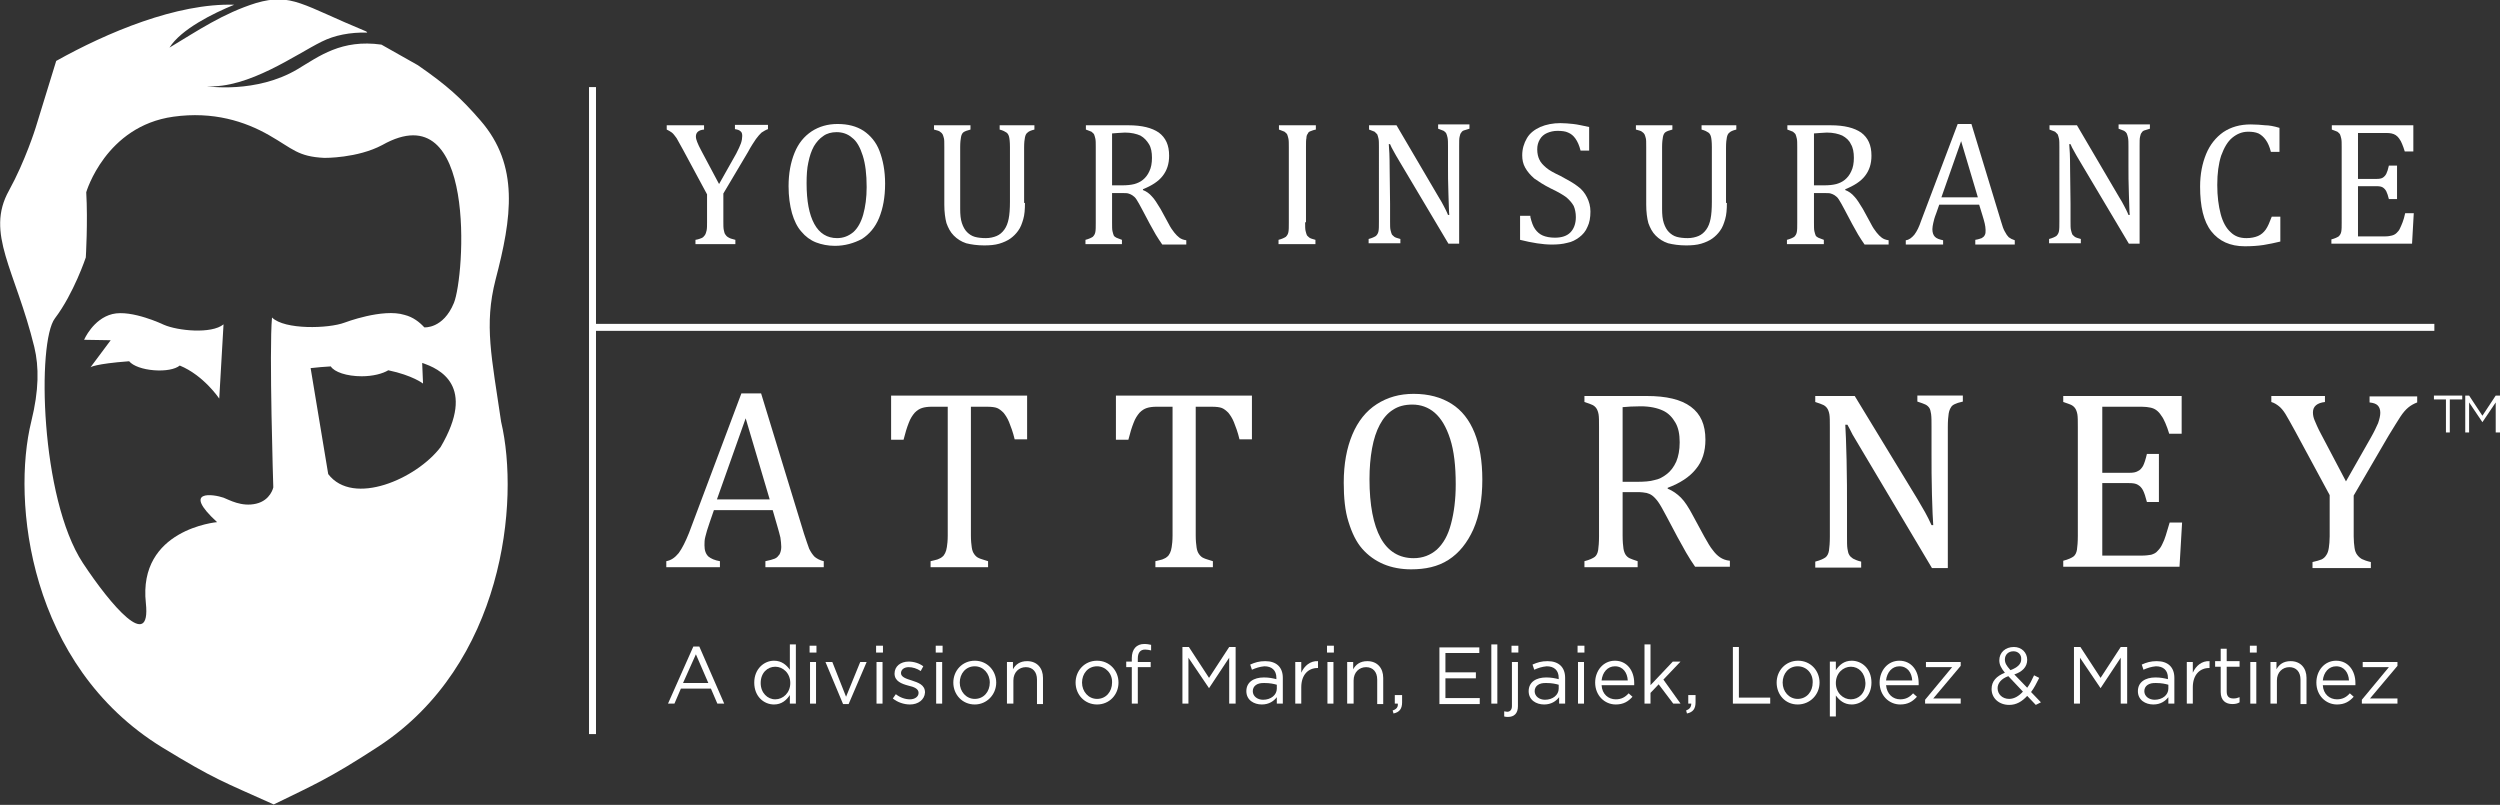 <?xml version="1.0" encoding="utf-8"?>
<!-- Generator: Adobe Illustrator 23.0.6, SVG Export Plug-In . SVG Version: 6.00 Build 0)  -->
<svg version="1.1" id="Layer_1" xmlns="http://www.w3.org/2000/svg" xmlns:xlink="http://www.w3.org/1999/xlink" x="0px" y="0px"
	 viewBox="0 0 582.7 187.6" style="enable-background:new 0 0 582.7 187.6;" xml:space="preserve">
<rect x="0" y="0" width="582.7" height="187.6" fill="#333333" stroke="none"/>
<style type="text/css">
	.st0{fill:none;stroke:#FFFFFF;stroke-width:1.627;stroke-miterlimit:10;}
	.st1{fill:#FFFFFF;}
</style>
<line class="st0" x1="138.1" y1="20.3" x2="138.1" y2="171.1"/>
<line class="st0" x1="138.6" y1="76.3" x2="567.4" y2="76.3"/>
<g>
	<path class="st1" d="M52.1,75.6l-1,17.3c0,0-3.6-5.4-9.2-7.7c-1.1,0.9-3.4,1.3-6,1.1c-2.6-0.2-4.9-1-5.8-2.1c-8,0.6-9,1.4-9,1.4
		l4.7-6.3l-6.2-0.1c0,0,2.1-4.9,6.6-6c4.5-1.1,12,2.5,12,2.5C41.4,77.1,49.3,77.9,52.1,75.6z"/>
	<path class="st1" d="M115.5,65.2c3.8-14.5,5.6-26.6-3.5-37.1c-4.5-5.2-7.8-8.2-14.6-12.9c0,0,0,0-8.5-4.8
		c-9.3-1.3-14.5,2.7-19.5,5.7c-9.7,5.8-21.2,4-21.2,4c9.7,0.6,20.9-7.5,26.8-10.4c3-1.5,6.6-2.2,10.6-2.1c-0.1-0.1-0.1-0.2-0.3-0.3
		c-14.8-6.1-17.3-9-25.6-6.6C52,3.1,46,7.2,39.5,11.1c2.7-4.3,10.2-8,15.1-10C41.2,0.7,24.9,7.6,13.1,14.2L8.3,29.8
		c0,0-2.4,7.7-6.2,14.6c-5.6,10,1.5,18.5,5.9,36.5c1.1,4.6,1.1,10-0.7,17.3c-4.6,18.6-0.6,56.9,30.5,76c12.3,7.5,14,7.9,26,13.3
		c9.2-4.5,12.9-6,24.4-13.5c29.2-19.1,33-57.1,28.6-75.7C114.6,83.2,112.8,75.8,115.5,65.2z M102.7,104.2
		c-5.6,7.4-20.4,13.9-26.2,6.3l-4.1-24.7c1.6-0.2,3.2-0.3,4.7-0.4c0.8,1.3,3.7,2.3,7.2,2.3c2.6,0,4.9-0.6,6.2-1.4
		c5.7,1.2,8.1,3.1,8.1,3.1l-0.2-4.8C102.4,85.9,111.1,89.9,102.7,104.2z M105.8,70.6c-2.5,6.1-6.9,5.7-6.9,5.7
		c-1.1-1.2-2.6-2.4-4.6-2.9c-5.1-1.6-14,1.8-14,1.8c-3.7,1.4-14,1.7-16.9-1.2c-0.7,7.6,0.3,39.6,0.3,39.6s-0.6,3-4,3.8
		c-3.4,0.8-6.3-0.9-7.6-1.4c-2.3-0.8-9.9-2-1.5,5.7c0,0-18.5,1.6-16.6,18.9c1.2,11.4-8.1,0.6-14.7-9.4c-9.9-15.1-10.7-51.5-6.5-57
		c4.4-5.8,7.2-14.2,7.2-14.2s0.5-8.3,0.1-15.2c0,0,4.5-15.4,20.3-17.6c9.3-1.3,16.7,1.1,22.3,4.3s6.7,5,12.9,5.3c0,0,7.7,0.1,13.5-3
		C111.3,21.3,108.3,64.5,105.8,70.6z"/>
</g>
<g>
	<path class="st1" d="M164.8,45.3l-5.6-10.4c-0.7-1.3-1.2-2.2-1.5-2.7c-0.4-0.5-0.7-1-1.1-1.3c-0.4-0.3-0.8-0.5-1.2-0.7v-1h8.7v1
		c-1.3,0.1-1.9,0.7-1.9,1.6c0,0.4,0.1,0.8,0.3,1.3c0.2,0.5,0.5,1.2,1,2.1l4.1,7.7l4-7.1c0.5-1,0.9-1.8,1.1-2.4s0.3-1.2,0.3-1.7
		c0-0.5-0.1-0.9-0.4-1.1c-0.3-0.3-0.7-0.4-1.3-0.5v-1h7.7v1c-0.6,0.2-1,0.5-1.5,0.8c-0.4,0.4-0.8,0.8-1.3,1.5
		c-0.4,0.6-1.1,1.6-1.9,3.1l-5.7,9.6v6.6c0,0.8,0,1.4,0.1,1.9c0.1,0.5,0.2,0.9,0.4,1.1c0.2,0.3,0.4,0.5,0.8,0.7
		c0.3,0.2,0.8,0.3,1.5,0.5v1h-9.3v-1c0.7-0.1,1.1-0.3,1.4-0.4s0.6-0.4,0.8-0.7c0.2-0.3,0.3-0.7,0.4-1.1c0.1-0.5,0.1-1.1,0.1-1.9
		V45.3z"/>
	<path class="st1" d="M194.6,57.3c-1.6,0-3.1-0.3-4.4-0.8c-1.3-0.5-2.5-1.4-3.4-2.5c-1-1.1-1.7-2.6-2.2-4.3
		c-0.5-1.8-0.8-3.9-0.8-6.3c0-3,0.5-5.6,1.4-7.8c0.9-2.2,2.2-3.8,4-5c1.7-1.1,3.7-1.7,6-1.7c2.4,0,4.4,0.5,6.1,1.6
		c1.6,1.1,2.9,2.6,3.7,4.7c0.8,2.1,1.3,4.6,1.3,7.6c0,3.2-0.5,5.8-1.4,8c-0.9,2.2-2.3,3.8-4,4.9C199,56.7,196.9,57.3,194.6,57.3z
		 M188,42.7c0,4.2,0.6,7.3,1.8,9.5c1.2,2.2,3,3.3,5.3,3.3c1.5,0,2.7-0.5,3.8-1.4c1-0.9,1.8-2.3,2.3-4.1c0.5-1.8,0.8-3.9,0.8-6.4
		c0-3-0.3-5.4-0.9-7.3c-0.6-1.9-1.4-3.4-2.5-4.2c-1-0.9-2.3-1.3-3.6-1.3c-1.2,0-2.3,0.3-3.1,0.9c-0.9,0.6-1.6,1.4-2.2,2.4
		c-0.6,1.1-1,2.3-1.3,3.8C188.1,39.2,188,40.9,188,42.7z"/>
	<path class="st1" d="M238.9,47.3c0,1.5-0.1,2.8-0.4,3.8c-0.3,1-0.6,1.9-1.2,2.7c-0.5,0.7-1.1,1.3-1.8,1.8c-0.7,0.5-1.6,0.9-2.6,1.2
		c-1,0.3-2.2,0.4-3.5,0.4c-1.6,0-3-0.2-4.2-0.5c-1.2-0.4-2.1-1-2.9-1.8c-0.8-0.8-1.3-1.8-1.7-2.9c-0.3-1.1-0.5-2.6-0.5-4.3V34.3
		c0-1.1,0-1.8-0.1-2.1c-0.1-0.4-0.2-0.7-0.3-0.9c-0.1-0.2-0.3-0.4-0.6-0.6c-0.2-0.2-0.7-0.3-1.4-0.5v-1h8.5v1
		c-0.8,0.2-1.3,0.4-1.6,0.6c-0.3,0.2-0.5,0.6-0.6,1.1c-0.1,0.5-0.2,1.3-0.2,2.4v14.4c0,1.3,0.1,2.4,0.4,3.3c0.3,0.9,0.7,1.6,1.2,2.1
		c0.5,0.5,1.1,0.9,1.8,1.1s1.6,0.3,2.6,0.3c0.9,0,1.8-0.2,2.5-0.5c0.7-0.3,1.3-0.8,1.8-1.5c0.5-0.7,0.8-1.5,1-2.5
		c0.2-1,0.3-2.3,0.3-4V34.3c0-1.2-0.1-2-0.2-2.4c-0.1-0.4-0.3-0.8-0.6-1c-0.3-0.2-0.8-0.5-1.6-0.7v-1h8.1v1
		c-0.8,0.2-1.3,0.4-1.6,0.7c-0.3,0.2-0.5,0.6-0.6,1.1c-0.1,0.5-0.2,1.2-0.2,2.4V47.3z"/>
	<path class="st1" d="M259.2,44.9v6.9c0,1,0,1.7,0.1,2.1c0.1,0.4,0.2,0.8,0.3,1c0.1,0.2,0.4,0.4,0.6,0.5c0.3,0.1,0.7,0.3,1.3,0.5v1
		H253v-1c0.8-0.2,1.4-0.5,1.7-0.7c0.3-0.3,0.5-0.6,0.6-1.1c0.1-0.5,0.1-1.2,0.1-2.2V34.3c0-0.9,0-1.6-0.1-2c-0.1-0.4-0.2-0.8-0.3-1
		s-0.4-0.4-0.6-0.6c-0.3-0.1-0.7-0.3-1.3-0.5v-1H263c3.2,0,5.5,0.6,7.1,1.7c1.6,1.2,2.4,2.9,2.4,5.4c0,1.9-0.5,3.4-1.5,4.7
		c-1,1.3-2.6,2.3-4.6,3.1v0.2c0.8,0.3,1.5,0.8,2.1,1.5c0.6,0.6,1.2,1.6,2,2.9l1.8,3.3c0.5,1,1,1.7,1.4,2.2c0.4,0.5,0.8,0.9,1.2,1.2
		c0.4,0.3,0.9,0.5,1.6,0.6v1h-5.6c-0.5-0.7-1-1.5-1.5-2.3c-0.5-0.8-0.9-1.7-1.4-2.5l-1.8-3.4c-0.5-1-1-1.8-1.3-2.3
		c-0.3-0.5-0.7-0.8-1-1c-0.3-0.2-0.6-0.3-0.9-0.4c-0.3-0.1-0.8-0.1-1.5-0.1H259.2z M259.2,31.1v12.1h2.3c1.2,0,2.1-0.1,2.9-0.3
		c0.7-0.2,1.4-0.5,2-1c0.6-0.5,1.1-1.1,1.5-2c0.4-0.8,0.6-1.9,0.6-3.1c0-1.3-0.2-2.4-0.7-3.2s-1.1-1.5-2-2c-0.9-0.4-2.1-0.7-3.6-0.7
		C260.9,31,259.9,31,259.2,31.1z"/>
	<path class="st1" d="M304.2,51.8c0,0.9,0,1.6,0.1,2c0.1,0.4,0.2,0.8,0.3,1c0.1,0.2,0.4,0.4,0.6,0.6c0.3,0.2,0.7,0.3,1.4,0.5v1H298
		v-1c0.8-0.2,1.4-0.5,1.7-0.7c0.3-0.3,0.5-0.6,0.6-1.1c0.1-0.5,0.1-1.2,0.1-2.2V34.3c0-0.9,0-1.6-0.1-2c-0.1-0.4-0.2-0.8-0.3-1
		s-0.4-0.4-0.6-0.6c-0.3-0.1-0.7-0.3-1.3-0.5v-1h8.6v1c-0.6,0.1-1,0.3-1.3,0.4c-0.3,0.1-0.5,0.3-0.6,0.6c-0.2,0.2-0.3,0.6-0.3,1
		c-0.1,0.4-0.1,1.1-0.1,2.1V51.8z"/>
	<path class="st1" d="M335.3,45.9c0.5,0.8,0.9,1.5,1.2,2.1c0.3,0.6,0.7,1.3,1,2.1h0.3c-0.1-0.8-0.1-2.5-0.2-4.9
		c-0.1-2.5-0.1-4.7-0.1-6.7v-4.3c0-0.9,0-1.6-0.1-2.1c-0.1-0.4-0.2-0.8-0.3-1c-0.1-0.2-0.3-0.4-0.6-0.6c-0.3-0.1-0.7-0.3-1.3-0.5v-1
		h7.3v1c-0.6,0.2-1,0.3-1.3,0.4c-0.3,0.1-0.5,0.3-0.6,0.5c-0.2,0.2-0.3,0.5-0.4,1c-0.1,0.4-0.1,1.1-0.1,2.1v22.8h-2.5l-11.3-19
		c-0.7-1.2-1.2-2-1.5-2.6c-0.3-0.5-0.6-1.1-0.8-1.6h-0.3c0.1,1,0.2,2.9,0.2,5.7c0,2.7,0.1,5.5,0.1,8.2v4.1c0,0.9,0,1.6,0.1,2
		c0.1,0.4,0.2,0.8,0.3,1c0.1,0.2,0.4,0.4,0.6,0.6c0.3,0.2,0.7,0.3,1.4,0.5v1h-7.4v-1c0.8-0.2,1.4-0.5,1.7-0.7
		c0.3-0.3,0.5-0.6,0.6-1.1c0.1-0.5,0.1-1.2,0.1-2.2V34.3c0-0.9,0-1.6-0.1-2c-0.1-0.4-0.2-0.8-0.3-1c-0.2-0.2-0.4-0.4-0.6-0.6
		c-0.3-0.1-0.7-0.3-1.3-0.5v-1h6.4L335.3,45.9z"/>
	<path class="st1" d="M356.7,50.6c0.3,1.2,0.6,2.1,1.1,2.8s1.1,1.2,1.8,1.5c0.7,0.3,1.7,0.5,2.8,0.5c1.6,0,2.8-0.4,3.6-1.2
		c0.8-0.8,1.3-2,1.3-3.6c0-1-0.2-1.9-0.5-2.6c-0.4-0.7-0.9-1.3-1.7-2c-0.8-0.6-2-1.3-3.7-2.1c-1.6-0.8-2.8-1.6-3.8-2.3
		c-0.9-0.8-1.6-1.6-2.1-2.5c-0.5-0.9-0.7-1.8-0.7-2.9c0-1.5,0.4-2.8,1.1-4s1.8-2,3.1-2.6c1.4-0.6,3-0.9,4.7-0.9c1,0,2,0.1,3,0.2
		c1,0.1,2.2,0.4,3.7,0.7v5.5h-2c-0.3-1.2-0.7-2.1-1.2-2.8c-0.5-0.7-1-1.1-1.7-1.4c-0.6-0.3-1.5-0.4-2.5-0.4c-0.9,0-1.7,0.2-2.4,0.5
		c-0.7,0.3-1.3,0.8-1.7,1.5c-0.4,0.7-0.6,1.4-0.6,2.3c0,1,0.2,1.8,0.5,2.4c0.3,0.7,0.9,1.3,1.6,1.9c0.7,0.6,1.8,1.2,3.3,1.9
		c1.7,0.9,3.1,1.7,4,2.4c1,0.7,1.7,1.6,2.2,2.6s0.8,2.1,0.8,3.3c0,1.4-0.2,2.6-0.7,3.6c-0.4,1-1.1,1.8-1.9,2.4
		c-0.8,0.6-1.7,1.1-2.8,1.3c-1.1,0.3-2.3,0.4-3.6,0.4c-2.1,0-4.6-0.4-7.4-1.1v-5.6H356.7z"/>
	<path class="st1" d="M402.5,47.3c0,1.5-0.1,2.8-0.4,3.8c-0.3,1-0.6,1.9-1.2,2.7c-0.5,0.7-1.1,1.3-1.8,1.8c-0.7,0.5-1.6,0.9-2.6,1.2
		c-1,0.3-2.2,0.4-3.5,0.4c-1.6,0-3-0.2-4.2-0.5c-1.2-0.4-2.1-1-2.9-1.8c-0.8-0.8-1.3-1.8-1.7-2.9c-0.3-1.1-0.5-2.6-0.5-4.3V34.3
		c0-1.1,0-1.8-0.1-2.1c-0.1-0.4-0.2-0.7-0.3-0.9c-0.1-0.2-0.3-0.4-0.6-0.6c-0.2-0.2-0.7-0.3-1.4-0.5v-1h8.5v1
		c-0.8,0.2-1.3,0.4-1.6,0.6c-0.3,0.2-0.5,0.6-0.6,1.1c-0.1,0.5-0.2,1.3-0.2,2.4v14.4c0,1.3,0.1,2.4,0.4,3.3c0.3,0.9,0.7,1.6,1.2,2.1
		c0.5,0.5,1.1,0.9,1.8,1.1s1.6,0.3,2.6,0.3c0.9,0,1.8-0.2,2.5-0.5c0.7-0.3,1.3-0.8,1.8-1.5c0.5-0.7,0.8-1.5,1-2.5
		c0.2-1,0.3-2.3,0.3-4V34.3c0-1.2-0.1-2-0.2-2.4c-0.1-0.4-0.3-0.8-0.6-1c-0.3-0.2-0.8-0.5-1.6-0.7v-1h8.1v1
		c-0.8,0.2-1.3,0.4-1.6,0.7c-0.3,0.2-0.5,0.6-0.6,1.1c-0.1,0.5-0.2,1.2-0.2,2.4V47.3z"/>
	<path class="st1" d="M422.8,44.9v6.9c0,1,0,1.7,0.1,2.1c0.1,0.4,0.2,0.8,0.3,1c0.1,0.2,0.4,0.4,0.6,0.5c0.3,0.1,0.7,0.3,1.3,0.5v1
		h-8.6v-1c0.8-0.2,1.4-0.5,1.7-0.7c0.3-0.3,0.5-0.6,0.6-1.1c0.1-0.5,0.1-1.2,0.1-2.2V34.3c0-0.9,0-1.6-0.1-2c-0.1-0.4-0.2-0.8-0.3-1
		s-0.4-0.4-0.6-0.6c-0.3-0.1-0.7-0.3-1.3-0.5v-1h10.1c3.2,0,5.5,0.6,7.1,1.7c1.6,1.2,2.4,2.9,2.4,5.4c0,1.9-0.5,3.4-1.5,4.7
		c-1,1.3-2.6,2.3-4.6,3.1v0.2c0.8,0.3,1.5,0.8,2.1,1.5c0.6,0.6,1.2,1.6,2,2.9l1.8,3.3c0.5,1,1,1.7,1.4,2.2c0.4,0.5,0.8,0.9,1.2,1.2
		s0.9,0.5,1.6,0.6v1h-5.6c-0.5-0.7-1-1.5-1.5-2.3c-0.5-0.8-0.9-1.7-1.4-2.5l-1.8-3.4c-0.5-1-1-1.8-1.3-2.3c-0.3-0.5-0.7-0.8-1-1
		c-0.3-0.2-0.6-0.3-0.9-0.4c-0.3-0.1-0.8-0.1-1.5-0.1H422.8z M422.8,31.1v12.1h2.3c1.2,0,2.1-0.1,2.9-0.3c0.7-0.2,1.4-0.5,2-1
		c0.6-0.5,1.1-1.1,1.5-2c0.4-0.8,0.6-1.9,0.6-3.1c0-1.3-0.2-2.4-0.7-3.2c-0.4-0.9-1.1-1.5-2-2c-0.9-0.4-2.1-0.7-3.6-0.7
		C424.6,31,423.6,31,422.8,31.1z"/>
	<path class="st1" d="M460.4,56.9v-1c0.7-0.1,1.2-0.3,1.5-0.4c0.3-0.2,0.6-0.4,0.7-0.7c0.2-0.3,0.2-0.7,0.2-1.2c0-0.5-0.1-1-0.2-1.5
		c-0.1-0.5-0.3-1.1-0.5-1.8l-0.8-2.6H452l-0.7,2c-0.4,1-0.6,1.8-0.7,2.3c-0.1,0.5-0.2,1-0.2,1.4c0,0.8,0.2,1.4,0.6,1.8
		c0.4,0.4,1,0.6,1.9,0.8v1h-8.7v-1c0.8-0.1,1.4-0.6,2-1.3c0.6-0.8,1.1-1.8,1.6-3.3l8.5-22.5h3.2l6.9,22.7c0.3,1.1,0.6,1.9,0.9,2.4
		c0.3,0.6,0.6,1,0.9,1.3c0.4,0.3,0.8,0.5,1.4,0.7v1H460.4z M452.5,46h8.5l-3.9-13.1L452.5,46z"/>
	<path class="st1" d="M493.9,45.9c0.5,0.8,0.9,1.5,1.2,2.1c0.3,0.6,0.7,1.3,1,2.1h0.3c-0.1-0.8-0.1-2.5-0.2-4.9
		c-0.1-2.5-0.1-4.7-0.1-6.7v-4.3c0-0.9,0-1.6-0.1-2.1c-0.1-0.4-0.2-0.8-0.3-1c-0.1-0.2-0.3-0.4-0.6-0.6c-0.3-0.1-0.7-0.3-1.3-0.5v-1
		h7.3v1c-0.6,0.2-1,0.3-1.3,0.4c-0.3,0.1-0.5,0.3-0.6,0.5c-0.2,0.2-0.3,0.5-0.4,1c-0.1,0.4-0.1,1.1-0.1,2.1v22.8h-2.5l-11.3-19
		c-0.7-1.2-1.2-2-1.5-2.6c-0.3-0.5-0.6-1.1-0.8-1.6h-0.3c0.1,1,0.2,2.9,0.2,5.7c0,2.7,0.1,5.5,0.1,8.2v4.1c0,0.9,0,1.6,0.1,2
		c0.1,0.4,0.2,0.8,0.3,1c0.1,0.2,0.4,0.4,0.6,0.6c0.3,0.2,0.7,0.3,1.4,0.5v1h-7.4v-1c0.8-0.2,1.4-0.5,1.7-0.7
		c0.3-0.3,0.5-0.6,0.6-1.1c0.1-0.5,0.1-1.2,0.1-2.2V34.3c0-0.9,0-1.6-0.1-2c-0.1-0.4-0.2-0.8-0.3-1c-0.2-0.2-0.4-0.4-0.6-0.6
		c-0.3-0.1-0.7-0.3-1.3-0.5v-1h6.4L493.9,45.9z"/>
	<path class="st1" d="M531.3,29.8v5.6h-2c-0.3-1.2-0.7-2.1-1.2-2.8c-0.5-0.7-1.1-1.2-1.7-1.5c-0.7-0.3-1.5-0.4-2.4-0.4
		c-1.4,0-2.6,0.5-3.7,1.4c-1.1,0.9-1.9,2.3-2.6,4.2c-0.6,1.9-0.9,4.1-0.9,6.8c0,2.7,0.3,4.9,0.8,6.8c0.5,1.9,1.3,3.3,2.3,4.2
		c1,1,2.2,1.4,3.7,1.4c1.1,0,2-0.2,2.7-0.5c0.7-0.3,1.3-0.8,1.8-1.5c0.5-0.7,0.9-1.7,1.4-3h2v5.8c-1.3,0.3-2.6,0.6-3.9,0.8
		c-1.3,0.2-2.8,0.3-4.4,0.3c-3.4,0-6-1.2-7.8-3.5c-1.8-2.3-2.6-5.8-2.6-10.4c0-2.9,0.5-5.4,1.4-7.6c0.9-2.2,2.3-3.9,4-5.1
		c1.8-1.2,3.9-1.8,6.4-1.8c1.2,0,2.4,0.1,3.4,0.2C528.8,29.2,530,29.4,531.3,29.8z"/>
	<path class="st1" d="M562.5,29.2v6.1h-2c-0.2-0.7-0.4-1.2-0.6-1.7c-0.2-0.5-0.4-0.9-0.7-1.3c-0.2-0.3-0.5-0.6-0.8-0.8
		c-0.3-0.2-0.6-0.3-1-0.4c-0.4-0.1-0.8-0.1-1.4-0.1h-6.4v10.7h4.4c0.6,0,1.1-0.1,1.4-0.3c0.3-0.2,0.6-0.5,0.8-0.9
		c0.2-0.4,0.4-1,0.6-1.9h1.9v7.8h-1.9c-0.2-0.8-0.4-1.4-0.6-1.8c-0.2-0.4-0.5-0.7-0.8-0.9c-0.3-0.2-0.8-0.3-1.4-0.3h-4.4v11.7h6.3
		c0.7,0,1.2-0.1,1.6-0.2c0.4-0.1,0.8-0.3,1.1-0.6c0.3-0.3,0.6-0.6,0.8-1.1c0.2-0.4,0.4-0.9,0.6-1.4c0.2-0.5,0.4-1.2,0.6-2.1h2
		l-0.4,7.1h-18.8v-1c0.8-0.2,1.4-0.5,1.7-0.7c0.3-0.3,0.5-0.6,0.6-1.1c0.1-0.5,0.1-1.2,0.1-2.2V34.3c0-0.9,0-1.6-0.1-2
		c-0.1-0.4-0.2-0.8-0.3-1s-0.4-0.4-0.6-0.6c-0.3-0.1-0.7-0.3-1.3-0.5v-1H562.5z"/>
</g>
<g>
	<path class="st1" d="M178.4,132.2v-1.4c1-0.2,1.7-0.4,2.2-0.6c0.5-0.2,0.8-0.6,1.1-1c0.2-0.4,0.4-1,0.4-1.7c0-0.7-0.1-1.4-0.2-2.2
		c-0.2-0.8-0.4-1.6-0.7-2.6l-1.1-3.8h-13.7l-1,2.9c-0.5,1.4-0.8,2.5-1,3.3c-0.2,0.7-0.2,1.4-0.2,2c0,1.2,0.3,2,0.9,2.6
		c0.6,0.5,1.5,0.9,2.7,1.1v1.4h-12.5v-1.4c1.1-0.2,2-0.8,2.9-1.9c0.8-1.1,1.6-2.7,2.4-4.7l12.2-32.5h4.6l10,32.7
		c0.5,1.5,0.9,2.7,1.2,3.5c0.4,0.8,0.8,1.4,1.3,1.9c0.5,0.4,1.2,0.8,2.1,1v1.4H178.4z M167.1,116.4h12.3l-5.6-18.9L167.1,116.4z"/>
	<path class="st1" d="M207.7,92.2h31.7v10.2h-2.9c-0.4-1.7-0.9-3-1.3-4c-0.4-1-0.9-1.7-1.3-2.2c-0.5-0.5-1-0.9-1.5-1.1
		c-0.5-0.2-1.3-0.3-2.4-0.3h-3.7v30c0,1.2,0.1,2.1,0.2,2.8c0.1,0.7,0.3,1.2,0.6,1.6c0.3,0.4,0.6,0.7,1.1,0.9
		c0.4,0.2,1.2,0.4,2.1,0.7v1.4h-13.4v-1.4c0.6-0.1,1.1-0.3,1.6-0.4c0.4-0.2,0.8-0.3,1.1-0.6c0.3-0.2,0.5-0.5,0.7-0.9
		c0.2-0.4,0.3-0.8,0.4-1.4c0.1-0.6,0.2-1.5,0.2-2.7v-30h-3.7c-0.9,0-1.7,0.1-2.3,0.3c-0.6,0.2-1.1,0.5-1.7,1.1
		c-0.5,0.6-1,1.3-1.4,2.4c-0.4,1-0.8,2.3-1.2,3.9h-2.9V92.2z"/>
	<path class="st1" d="M260.1,92.2h31.7v10.2h-2.9c-0.4-1.7-0.9-3-1.3-4c-0.4-1-0.9-1.7-1.3-2.2c-0.5-0.5-1-0.9-1.5-1.1
		c-0.5-0.2-1.3-0.3-2.4-0.3h-3.7v30c0,1.2,0.1,2.1,0.2,2.8c0.1,0.7,0.3,1.2,0.6,1.6c0.3,0.4,0.6,0.7,1.1,0.9
		c0.4,0.2,1.2,0.4,2.1,0.7v1.4h-13.4v-1.4c0.6-0.1,1.1-0.3,1.6-0.4c0.4-0.2,0.8-0.3,1.1-0.6c0.3-0.2,0.5-0.5,0.7-0.9
		c0.2-0.4,0.3-0.8,0.4-1.4c0.1-0.6,0.2-1.5,0.2-2.7v-30h-3.7c-0.9,0-1.7,0.1-2.3,0.3c-0.6,0.2-1.1,0.5-1.7,1.1
		c-0.5,0.6-1,1.3-1.4,2.4c-0.4,1-0.8,2.3-1.2,3.9h-2.9V92.2z"/>
	<path class="st1" d="M328.9,132.7c-2.3,0-4.5-0.4-6.4-1.2c-1.9-0.8-3.6-2-5-3.6c-1.4-1.6-2.4-3.7-3.2-6.3c-0.8-2.5-1.1-5.6-1.1-9.1
		c0-4.4,0.7-8.1,2-11.2c1.3-3.1,3.2-5.5,5.7-7.1c2.5-1.6,5.3-2.4,8.6-2.4c3.5,0,6.4,0.8,8.8,2.3c2.4,1.5,4.2,3.8,5.4,6.8
		c1.2,3,1.8,6.6,1.8,10.9c0,4.6-0.7,8.4-2.1,11.6c-1.4,3.1-3.3,5.5-5.8,7.1S332.2,132.7,328.9,132.7z M319.2,111.7
		c0,6,0.9,10.6,2.6,13.7c1.7,3.1,4.3,4.7,7.7,4.7c2.1,0,3.9-0.7,5.4-2c1.5-1.4,2.6-3.3,3.3-6c0.7-2.6,1.1-5.7,1.1-9.2
		c0-4.3-0.4-7.8-1.3-10.6c-0.9-2.8-2.1-4.8-3.6-6.1s-3.3-1.9-5.2-1.9c-1.8,0-3.3,0.4-4.5,1.2c-1.3,0.8-2.3,2-3.1,3.5
		c-0.8,1.5-1.4,3.3-1.8,5.5C319.4,106.7,319.2,109.1,319.2,111.7z"/>
	<path class="st1" d="M378.2,114.8v10c0,1.4,0.1,2.4,0.2,3.1c0.1,0.6,0.3,1.1,0.5,1.4c0.2,0.3,0.5,0.6,0.9,0.8
		c0.4,0.2,1,0.4,1.9,0.7v1.4h-12.4v-1.4c1.2-0.3,2-0.7,2.4-1s0.7-0.9,0.8-1.6c0.1-0.7,0.2-1.8,0.2-3.2V99.5c0-1.3,0-2.3-0.1-2.9
		c-0.1-0.6-0.3-1.1-0.5-1.4c-0.2-0.3-0.5-0.6-0.9-0.8s-1-0.4-1.9-0.7v-1.4h14.5c4.6,0,8,0.8,10.3,2.5c2.3,1.7,3.4,4.2,3.4,7.7
		c0,2.7-0.7,5-2.2,6.8c-1.5,1.9-3.7,3.3-6.6,4.4v0.2c1.2,0.5,2.2,1.2,3.1,2.1c0.9,0.9,1.8,2.3,2.8,4.2l2.6,4.8
		c0.8,1.4,1.4,2.5,2,3.2c0.5,0.7,1.1,1.3,1.7,1.7c0.6,0.4,1.3,0.7,2.3,0.8v1.4h-8.1c-0.7-1-1.4-2.1-2.1-3.3c-0.7-1.2-1.3-2.4-2-3.6
		l-2.6-4.9c-0.8-1.5-1.4-2.6-1.9-3.3c-0.5-0.7-1-1.2-1.4-1.5c-0.4-0.3-0.9-0.5-1.3-0.6c-0.5-0.1-1.2-0.2-2.2-0.2H378.2z M378.2,94.9
		v17.4h3.3c1.7,0,3.1-0.1,4.1-0.4c1.1-0.2,2-0.7,2.9-1.4c0.9-0.7,1.6-1.6,2.2-2.9c0.5-1.2,0.8-2.7,0.8-4.5c0-1.9-0.3-3.4-1-4.6
		s-1.6-2.2-2.9-2.8c-1.3-0.6-3-1-5.2-1C380.7,94.7,379.3,94.8,378.2,94.9z"/>
	<path class="st1" d="M446.9,116.3c0.7,1.2,1.3,2.2,1.8,3.1c0.5,0.9,1,1.9,1.5,3h0.4c-0.1-1.2-0.2-3.6-0.3-7.1
		c-0.1-3.5-0.1-6.7-0.1-9.6v-6.2c0-1.3,0-2.3-0.1-3c-0.1-0.6-0.2-1.1-0.4-1.4c-0.2-0.3-0.5-0.6-0.9-0.8c-0.4-0.2-1-0.4-1.9-0.7v-1.4
		h10.6v1.4c-0.9,0.2-1.5,0.4-1.9,0.6c-0.4,0.2-0.7,0.4-0.9,0.8c-0.2,0.3-0.4,0.8-0.5,1.4c-0.1,0.6-0.2,1.7-0.2,3.1v32.9h-3.7
		L434,105c-1-1.7-1.7-2.9-2.2-3.7c-0.4-0.8-0.8-1.6-1.2-2.3h-0.5c0.1,1.5,0.2,4.2,0.3,8.2c0.1,3.9,0.1,7.9,0.1,11.8v6
		c0,1.3,0,2.3,0.1,2.9c0.1,0.6,0.2,1.1,0.4,1.4c0.2,0.4,0.5,0.6,0.9,0.9c0.4,0.2,1,0.5,1.9,0.7v1.4h-10.7v-1.4c1.2-0.3,2-0.7,2.4-1
		s0.7-0.9,0.8-1.6c0.1-0.7,0.2-1.8,0.2-3.2V99.5c0-1.3,0-2.3-0.1-2.9c-0.1-0.6-0.3-1.1-0.5-1.4c-0.2-0.3-0.5-0.6-0.9-0.8
		c-0.4-0.2-1-0.4-1.9-0.7v-1.4h9.2L446.9,116.3z"/>
	<path class="st1" d="M508.5,92.2v8.9h-2.9c-0.3-1-0.6-1.8-0.9-2.5c-0.3-0.7-0.6-1.3-1-1.8c-0.3-0.5-0.7-0.9-1.1-1.2
		c-0.4-0.3-0.9-0.5-1.4-0.6c-0.5-0.1-1.2-0.2-2-0.2H490v15.4h6.3c0.9,0,1.5-0.1,2-0.4c0.5-0.2,0.9-0.7,1.2-1.2
		c0.3-0.6,0.6-1.5,0.9-2.8h2.8V117h-2.8c-0.3-1.2-0.6-2.1-0.9-2.7c-0.3-0.6-0.7-1-1.2-1.3c-0.5-0.3-1.1-0.4-2.1-0.4H490v16.9h9.1
		c1,0,1.7-0.1,2.3-0.2c0.6-0.2,1.1-0.4,1.5-0.9c0.4-0.4,0.8-0.9,1.1-1.6c0.3-0.6,0.6-1.3,0.8-2s0.5-1.7,0.9-3h2.9l-0.6,10.3h-27.1
		v-1.4c1.2-0.3,2-0.7,2.4-1s0.7-0.9,0.8-1.6c0.1-0.7,0.2-1.8,0.2-3.2V99.5c0-1.3,0-2.3-0.1-2.9c-0.1-0.6-0.3-1.1-0.5-1.4
		c-0.2-0.3-0.5-0.6-0.9-0.8c-0.4-0.2-1-0.4-1.9-0.7v-1.4H508.5z"/>
	<path class="st1" d="M543,115.4l-8.1-15c-1-1.8-1.7-3.1-2.2-3.9c-0.5-0.8-1-1.4-1.5-1.8c-0.5-0.4-1.1-0.8-1.8-1v-1.4h12.5v1.4
		c-1.8,0.2-2.8,1-2.8,2.4c0,0.6,0.1,1.2,0.4,1.9c0.3,0.7,0.7,1.7,1.4,3l5.9,11.2l5.8-10.2c0.8-1.4,1.3-2.5,1.7-3.4
		c0.3-0.9,0.5-1.7,0.5-2.4c0-0.7-0.2-1.3-0.6-1.7c-0.4-0.4-1-0.6-1.9-0.7v-1.4h11.1v1.4c-0.8,0.3-1.5,0.7-2.1,1.2
		c-0.6,0.5-1.2,1.2-1.8,2.1c-0.6,0.9-1.5,2.4-2.8,4.5l-8.1,13.9v9.5c0,1.1,0.1,2,0.2,2.7c0.1,0.7,0.3,1.2,0.6,1.6
		c0.3,0.4,0.6,0.7,1.1,1c0.4,0.2,1.2,0.5,2.1,0.7v1.4H539v-1.4c0.9-0.2,1.6-0.4,2.1-0.6c0.4-0.2,0.8-0.5,1.1-1
		c0.3-0.4,0.5-1,0.6-1.7c0.1-0.7,0.2-1.6,0.2-2.7V115.4z"/>
</g>
<g>
	<path class="st1" d="M168.8,164h-1.6l-1.5-3.5h-7l-1.5,3.5h-1.5l5.9-13.3h1.4L168.8,164z M162.2,152.5l-3,6.7h5.9L162.2,152.5z"/>
	<path class="st1" d="M184.1,164v-2c-0.8,1.2-1.9,2.2-3.7,2.2c-2.3,0-4.6-1.8-4.6-5.1c0-3.2,2.3-5.1,4.6-5.1c1.8,0,2.9,1,3.7,2.1
		v-5.9h1.4V164H184.1z M180.7,155.4c-1.8,0-3.4,1.4-3.4,3.8c0,2.3,1.6,3.8,3.4,3.8c1.8,0,3.5-1.5,3.5-3.8
		C184.2,156.9,182.5,155.4,180.7,155.4z"/>
	<path class="st1" d="M188.7,152.1v-1.6h1.6v1.6H188.7z M188.8,164v-9.7h1.4v9.7H188.8z"/>
	<path class="st1" d="M200.5,154.3h1.5l-4.2,9.8h-1.3l-4.1-9.8h1.6l3.2,8.1L200.5,154.3z"/>
	<path class="st1" d="M204.2,152.1v-1.6h1.6v1.6H204.2z M204.3,164v-9.7h1.4v9.7H204.3z"/>
	<path class="st1" d="M212.1,164.2c-1.4,0-2.9-0.5-4-1.4l0.7-1c1,0.8,2.2,1.2,3.3,1.2c1.1,0,2-0.6,2-1.5v0c0-1-1.1-1.4-2.4-1.7
		c-1.5-0.4-3.2-1-3.2-2.8v0c0-1.7,1.4-2.8,3.3-2.8c1.2,0,2.5,0.4,3.4,1.1l-0.6,1.1c-0.9-0.6-1.9-0.9-2.8-0.9c-1.1,0-1.8,0.6-1.8,1.4
		v0c0,0.9,1.2,1.3,2.5,1.7c1.5,0.5,3.1,1,3.1,2.8v0C215.5,163.1,214,164.2,212.1,164.2z"/>
	<path class="st1" d="M218.1,152.1v-1.6h1.6v1.6H218.1z M218.2,164v-9.7h1.4v9.7H218.2z"/>
	<path class="st1" d="M227.2,164.2c-2.9,0-5-2.3-5-5.1s2.1-5.1,5-5.1c2.9,0,5,2.3,5,5.1C232.2,161.9,230,164.2,227.2,164.2z
		 M227.2,155.3c-2.1,0-3.5,1.7-3.5,3.8c0,2.1,1.5,3.8,3.5,3.8c2.1,0,3.5-1.7,3.5-3.8C230.7,157,229.2,155.3,227.2,155.3z"/>
	<path class="st1" d="M236.1,164h-1.4v-9.7h1.4v1.7c0.6-1.1,1.6-1.9,3.3-1.9c2.3,0,3.7,1.6,3.7,3.9v6.1h-1.4v-5.7
		c0-1.8-1-2.9-2.6-2.9c-1.6,0-2.9,1.2-2.9,3.1V164z"/>
	<path class="st1" d="M255.7,164.2c-2.9,0-5-2.3-5-5.1s2.1-5.1,5-5.1c2.9,0,5,2.3,5,5.1C260.7,161.9,258.6,164.2,255.7,164.2z
		 M255.7,155.3c-2.1,0-3.5,1.7-3.5,3.8c0,2.1,1.5,3.8,3.5,3.8c2.1,0,3.5-1.7,3.5-3.8C259.3,157,257.7,155.3,255.7,155.3z"/>
	<path class="st1" d="M268.2,154.3v1.2h-3v8.5h-1.4v-8.5h-1.3v-1.3h1.3v-0.8c0-2.1,1.1-3.3,2.9-3.3c0.7,0,1.1,0.1,1.6,0.2v1.3
		c-0.5-0.1-0.9-0.2-1.4-0.2c-1.1,0-1.7,0.7-1.7,2.1v0.8H268.2z"/>
	<path class="st1" d="M281.8,160.4L281.8,160.4l-4.8-7.1V164h-1.4v-13.2h1.5l4.7,7.2l4.7-7.2h1.5V164h-1.5v-10.7L281.8,160.4z"/>
	<path class="st1" d="M291.8,156.1l-0.4-1.2c1.1-0.5,2.1-0.8,3.5-0.8c2.6,0,4.1,1.4,4.1,3.9v6h-1.4v-1.5c-0.7,0.9-1.8,1.7-3.5,1.7
		c-1.8,0-3.6-1-3.6-3.1c0-2.1,1.7-3.2,4.1-3.2c1.2,0,2.1,0.2,2.9,0.4v-0.3c0-1.8-1.1-2.7-2.8-2.7
		C293.6,155.4,292.7,155.7,291.8,156.1z M292,161.1c0,1.2,1.1,2,2.4,2c1.8,0,3.2-1.1,3.2-2.6v-0.9c-0.7-0.2-1.6-0.4-2.8-0.4
		C293,159.1,292,159.9,292,161.1z"/>
	<path class="st1" d="M303.3,164h-1.4v-9.7h1.4v2.5c0.7-1.6,2.1-2.8,3.9-2.7v1.6h-0.1c-2.1,0-3.8,1.5-3.8,4.5V164z"/>
	<path class="st1" d="M309.3,152.1v-1.6h1.6v1.6H309.3z M309.4,164v-9.7h1.4v9.7H309.4z"/>
	<path class="st1" d="M315.5,164H314v-9.7h1.4v1.7c0.6-1.1,1.6-1.9,3.3-1.9c2.3,0,3.7,1.6,3.7,3.9v6.1H321v-5.7c0-1.8-1-2.9-2.6-2.9
		c-1.6,0-2.9,1.2-2.9,3.1V164z"/>
	<path class="st1" d="M325.8,164h-0.7v-2h1.7v1.7c0,1.5-0.6,2.3-2,2.6l-0.2-0.7C325.5,165.3,325.9,164.8,325.8,164z"/>
	<path class="st1" d="M344.8,152.2h-7.9v4.5h7.1v1.4h-7.1v4.6h8v1.4h-9.4v-13.2h9.3V152.2z"/>
	<path class="st1" d="M347.6,164v-13.8h1.4V164H347.6z"/>
	<path class="st1" d="M353.8,154.3v10.3c0,1.7-0.9,2.5-2.3,2.5c-0.3,0-0.6,0-0.9-0.1v-1.2c0.2,0,0.5,0.1,0.7,0.1
		c0.6,0,1.1-0.4,1.1-1.3v-10.3H353.8z M352.3,152.1v-1.6h1.6v1.6H352.3z"/>
	<path class="st1" d="M357.6,156.1l-0.4-1.2c1.1-0.5,2.1-0.8,3.5-0.8c2.6,0,4.1,1.4,4.1,3.9v6h-1.4v-1.5c-0.7,0.9-1.8,1.7-3.5,1.7
		c-1.8,0-3.6-1-3.6-3.1c0-2.1,1.7-3.2,4.1-3.2c1.2,0,2.1,0.2,2.9,0.4v-0.3c0-1.8-1.1-2.7-2.8-2.7
		C359.4,155.4,358.5,155.7,357.6,156.1z M357.7,161.1c0,1.2,1.1,2,2.4,2c1.8,0,3.2-1.1,3.2-2.6v-0.9c-0.7-0.2-1.6-0.4-2.8-0.4
		C358.7,159.1,357.7,159.9,357.7,161.1z"/>
	<path class="st1" d="M367.7,152.1v-1.6h1.6v1.6H367.7z M367.8,164v-9.7h1.4v9.7H367.8z"/>
	<path class="st1" d="M376.6,163c1.3,0,2.2-0.5,3-1.4l0.9,0.8c-1,1.1-2.1,1.8-3.9,1.8c-2.6,0-4.8-2.1-4.8-5.1c0-2.8,1.9-5.1,4.6-5.1
		c2.8,0,4.5,2.3,4.5,5.2c0,0.1,0,0.3,0,0.5h-7.6C373.4,161.8,374.9,163,376.6,163z M379.4,158.6c-0.1-1.8-1.1-3.3-3-3.3
		c-1.7,0-2.9,1.4-3.1,3.3H379.4z"/>
	<path class="st1" d="M391.7,164H390l-3.4-4.5l-1.9,2v2.5h-1.4v-13.8h1.4v9.5l5.2-5.5h1.8l-4,4.2L391.7,164z"/>
	<path class="st1" d="M394.2,164h-0.7v-2h1.7v1.7c0,1.5-0.6,2.3-2,2.6l-0.2-0.7C393.8,165.3,394.2,164.8,394.2,164z"/>
	<path class="st1" d="M403.8,150.8h1.5v11.8h7.3v1.4h-8.7V150.8z"/>
	<path class="st1" d="M419,164.2c-2.9,0-4.9-2.3-4.9-5.1s2.1-5.1,5-5.1c2.9,0,5,2.3,5,5.1C424.1,161.9,421.9,164.2,419,164.2z
		 M419,155.3c-2.1,0-3.5,1.7-3.5,3.8c0,2.1,1.5,3.8,3.5,3.8c2.1,0,3.5-1.7,3.5-3.8C422.6,157,421.1,155.3,419,155.3z"/>
	<path class="st1" d="M431.6,164.2c-1.8,0-2.9-1-3.7-2.1v4.9h-1.4v-12.8h1.4v2c0.8-1.2,1.9-2.2,3.7-2.2c2.3,0,4.6,1.8,4.6,5.1
		C436.2,162.3,433.9,164.2,431.6,164.2z M431.4,155.4c-1.8,0-3.5,1.5-3.5,3.8c0,2.3,1.7,3.8,3.5,3.8c1.8,0,3.4-1.4,3.4-3.8
		C434.7,156.8,433.2,155.4,431.4,155.4z"/>
	<path class="st1" d="M442.9,163c1.3,0,2.2-0.5,3-1.4l0.9,0.8c-1,1.1-2.1,1.8-3.9,1.8c-2.6,0-4.8-2.1-4.8-5.1c0-2.8,1.9-5.1,4.6-5.1
		c2.8,0,4.5,2.3,4.5,5.2c0,0.1,0,0.3,0,0.5h-7.6C439.8,161.8,441.2,163,442.9,163z M445.7,158.6c-0.1-1.8-1.1-3.3-3-3.3
		c-1.7,0-2.9,1.4-3.1,3.3H445.7z"/>
	<path class="st1" d="M448.9,155.5v-1.2h8.1v0.9l-6.4,7.6h6.4v1.2h-8.3v-0.9l6.3-7.6H448.9z"/>
	<path class="st1" d="M474.5,164.3l-2-2.1c-1.2,1.3-2.5,2.1-4.2,2.1c-2.3,0-4.1-1.5-4.1-3.7c0-1.8,1.1-3,3.1-3.8
		c-0.9-1.1-1.3-1.9-1.3-2.9c0-1.8,1.4-3.1,3.4-3.1c1.8,0,3.1,1.3,3.1,3c0,1.7-1.2,2.8-3,3.4l3,3.1c0.6-0.8,1.1-1.8,1.6-2.9l1.2,0.6
		c-0.6,1.2-1.2,2.4-1.9,3.3l2.3,2.4L474.5,164.3z M468.1,157.6c-1.7,0.6-2.5,1.7-2.5,2.8c0,1.4,1.1,2.5,2.7,2.5
		c1.2,0,2.3-0.7,3.2-1.7L468.1,157.6z M469.3,151.8c-1.2,0-2,0.8-2,1.9c0,0.8,0.3,1.4,1.3,2.5c1.6-0.6,2.5-1.4,2.5-2.5
		C471.2,152.6,470.4,151.8,469.3,151.8z"/>
	<path class="st1" d="M489.6,160.4L489.6,160.4l-4.8-7.1V164h-1.4v-13.2h1.5l4.7,7.2l4.7-7.2h1.5V164h-1.5v-10.7L489.6,160.4z"/>
	<path class="st1" d="M499.6,156.1l-0.4-1.2c1.1-0.5,2.1-0.8,3.5-0.8c2.6,0,4.1,1.4,4.1,3.9v6h-1.4v-1.5c-0.7,0.9-1.8,1.7-3.5,1.7
		c-1.8,0-3.6-1-3.6-3.1c0-2.1,1.7-3.2,4.1-3.2c1.2,0,2.1,0.2,2.9,0.4v-0.3c0-1.8-1.1-2.7-2.8-2.7
		C501.4,155.4,500.5,155.7,499.6,156.1z M499.8,161.1c0,1.2,1.1,2,2.4,2c1.8,0,3.2-1.1,3.2-2.6v-0.9c-0.7-0.2-1.6-0.4-2.8-0.4
		C500.8,159.1,499.8,159.9,499.8,161.1z"/>
	<path class="st1" d="M511.1,164h-1.4v-9.7h1.4v2.5c0.7-1.6,2.1-2.8,3.9-2.7v1.6h-0.1c-2.1,0-3.8,1.5-3.8,4.5V164z"/>
	<path class="st1" d="M519,161.2c0,1.2,0.6,1.6,1.6,1.6c0.5,0,0.9-0.1,1.4-0.3v1.2c-0.5,0.3-1,0.4-1.7,0.4c-1.5,0-2.7-0.8-2.7-2.8
		v-5.9h-1.3v-1.3h1.3v-2.9h1.4v2.9h3v1.3h-3V161.2z"/>
	<path class="st1" d="M524.4,152.1v-1.6h1.6v1.6H524.4z M524.5,164v-9.7h1.4v9.7H524.5z"/>
	<path class="st1" d="M530.6,164h-1.4v-9.7h1.4v1.7c0.6-1.1,1.6-1.9,3.3-1.9c2.3,0,3.7,1.6,3.7,3.9v6.1h-1.4v-5.7
		c0-1.8-1-2.9-2.6-2.9c-1.6,0-2.9,1.2-2.9,3.1V164z"/>
	<path class="st1" d="M544.7,163c1.3,0,2.2-0.5,3-1.4l0.9,0.8c-1,1.1-2.1,1.8-3.9,1.8c-2.6,0-4.8-2.1-4.8-5.1c0-2.8,1.9-5.1,4.6-5.1
		c2.8,0,4.5,2.3,4.5,5.2c0,0.1,0,0.3,0,0.5h-7.6C541.5,161.8,543,163,544.7,163z M547.5,158.6c-0.1-1.8-1.1-3.3-3-3.3
		c-1.7,0-2.9,1.4-3.1,3.3H547.5z"/>
	<path class="st1" d="M550.7,155.5v-1.2h8.1v0.9l-6.4,7.6h6.4v1.2h-8.3v-0.9l6.3-7.6H550.7z"/>
</g>
<g>
	<polygon class="st1" points="581.7,92.2 578.6,96.9 575.5,92.2 574.6,92.2 574.6,100.8 575.5,100.8 575.5,93.8 578.6,98.4 
		578.6,98.4 581.7,93.8 581.7,100.8 582.7,100.8 582.7,92.2 	"/>
	<polygon class="st1" points="570.1,92.2 567.3,92.2 567.3,93.1 570.1,93.1 570.1,100.8 571,100.8 571,93.1 573.9,93.1 573.9,92.2 
		571,92.2 	"/>
</g>
</svg>
